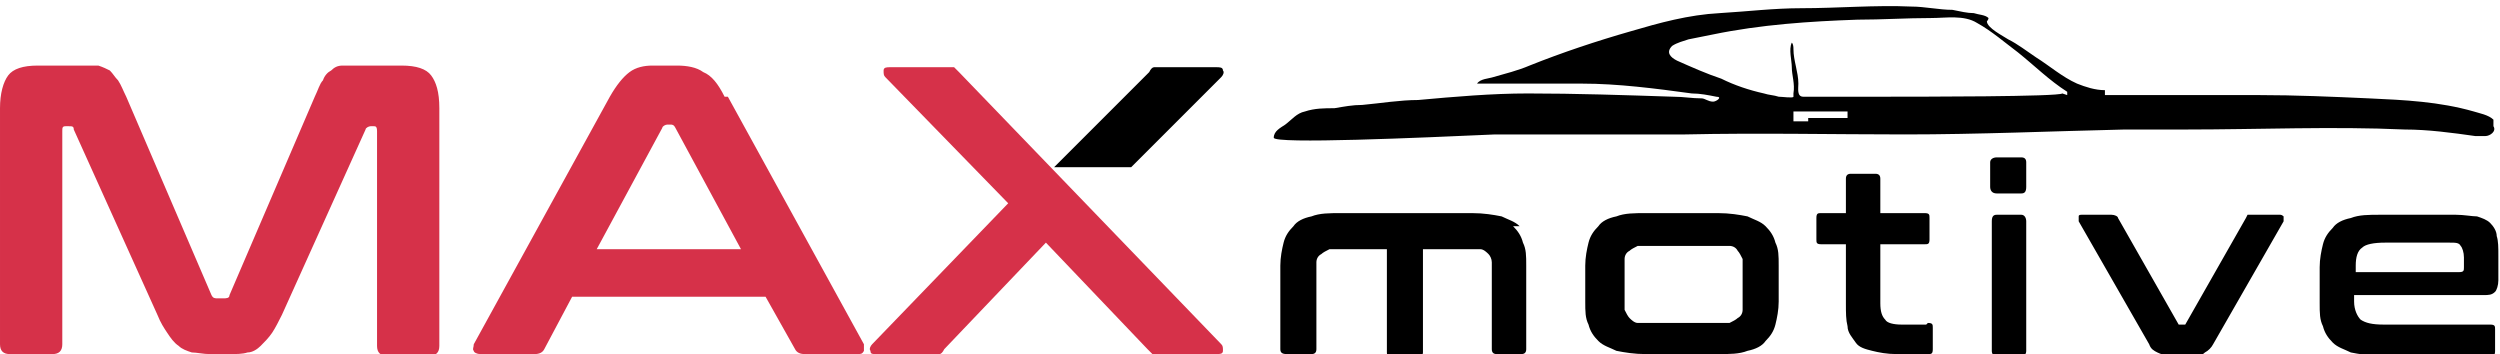 <?xml version="1.0" encoding="UTF-8"?>
<svg xmlns="http://www.w3.org/2000/svg" id="Layer_1" data-name="Layer 1" width="152.5" height="21.6" version="1.1" viewBox="0 0 152.5 21.6">
  <defs>
    <style>
      .cls-1, .cls-2, .cls-3 {
        stroke-width: 0px;
      }

      .cls-1, .cls-3 {
        fill: #000;
      }

      .cls-2 {
        fill: #d63149;
      }

      .cls-2, .cls-3 {
        fill-rule: evenodd;
      }
    </style>
  </defs>
  <path class="cls-1" d="M125.8,5.7h0c-.2.2-8.5.2-11.5.2,0,0,0,0,0,0,0,0,0,0,0,0-1.4,0-2.8,0-4.1,0,0,0-.1,0-.2,0-.4,0-.3-.5-.3-.8,0-.7-.3-1.4-.3-2.1,0-.1,0-.3-.1-.4-.2.4,0,1.1,0,1.5,0,.5.2,1,.1,1.6,0,0,0,.1,0,.2,0,.1-.7,0-.9,0-.3-.1-.6-.1-.9-.2-.9-.2-1.8-.5-2.6-.9-.9-.3-1.8-.7-2.7-1.1-.4-.2-.7-.5-.3-.9.3-.2.7-.3,1-.4.5-.1,1-.2,1.5-.3,2.9-.6,5.9-.8,8.8-.9,1.5,0,3-.1,4.5-.1.9,0,2-.2,2.8.3.9.5,1.7,1.2,2.5,1.8,1,.8,1.9,1.7,3,2.4,0,0,0,.1,0,.2M112.7,7.2h-2.4v.2h-.9v-.6h3.3v.4ZM152.1,7.3s0,0,0,0c-.3-.3-.9-.4-1.2-.5-2.1-.6-4.2-.7-6.4-.8-2.2-.1-4.5-.2-6.7-.2-3.1,0-6.3,0-9.4,0,0,0,0-.2,0-.3-.6,0-1.2-.2-1.7-.4-.9-.4-1.7-1.1-2.5-1.6-.6-.4-1.1-.8-1.7-1.1-.3-.2-1.3-.7-1.3-1.1,0,0,0,0,0,0,0,0,.1-.1.1-.2-.2-.2-.6-.2-.9-.3-.4,0-.8-.1-1.3-.2-.8,0-1.7-.2-2.5-.2-2.2-.1-4.5.1-6.7.1-1.7,0-3.3.2-5,.3-1.9.1-3.7.6-5.4,1.1-2.1.6-4.2,1.3-6.2,2.1-.7.3-1.5.5-2.2.7-.3.1-.8.1-1,.4,0,0,.5,0,.5,0,.3,0,.6,0,.9,0,.6,0,1.1,0,1.7,0,1.1,0,2.2,0,3.3,0,2.2,0,4.5.3,6.7.6.5,0,1,.1,1.5.2.4,0,0,.3-.2.3-.3,0-.5-.2-.7-.2-.6,0-1.1-.1-1.7-.1-3-.1-6-.2-8.9-.2-2.2,0-4.5.2-6.7.4-1.1,0-2.3.2-3.4.3-.6,0-1.1.1-1.7.2-.6,0-1.2,0-1.8.2-.5.1-.8.5-1.2.8-.3.2-.7.4-.7.8s9,0,13.5-.2c.8,0,1.6,0,2.4,0,.1,0,.3,0,.4,0,.4,0,.8,0,1.1,0,0,0,.1,0,.2,0,.1,0,.3,0,.4,0,0,0,.1,0,.2,0,.6,0,1.3,0,1.9,0,1.7,0,3.3,0,5,0,4.5-.1,9,0,13.4,0,4.5,0,9-.2,13.4-.3.7,0,1.4,0,2,0,.6,0,1.1,0,1.7,0,4.5,0,9-.2,13.4,0,1.4,0,2.9.2,4.3.4.2,0,.4,0,.6,0,.3,0,.7-.3.5-.6Z"></path>
  <g>
    <path class="cls-3" d="M150.3,16.3h0c0,.2,0,.3-.3.3h-6.3v-.4c0-.5.1-.9.4-1.1.2-.2.7-.3,1.4-.3h3.9c.4,0,.6,0,.7.2.1.1.2.4.2.7v.7ZM152.3,14.4h0c0-.3-.2-.6-.4-.8-.2-.2-.5-.3-.8-.4-.3,0-.8-.1-1.3-.1h-4.6c-.7,0-1.3,0-1.8.2-.5.1-.9.3-1.1.6-.3.3-.5.6-.6,1-.1.4-.2.9-.2,1.4v2.2c0,.6,0,1,.2,1.4.1.4.3.7.6,1,.3.3.7.4,1.1.6.5.1,1.1.2,1.8.2h6.7c.2,0,.3,0,.3-.3v-1.3c0-.2,0-.3-.3-.3h-6.5c-.7,0-1.1-.1-1.4-.3-.2-.2-.4-.6-.4-1.1v-.4h7.9c.3,0,.5,0,.7-.2.1-.1.2-.4.2-.7v-1.5c0-.5,0-.9-.1-1.2ZM139,13.1h-1.7c-.1,0-.2,0-.2,0,0,0,0,0-.1.2l-3.7,6.5c0,0,0,0-.2,0h0c0,0-.1,0-.2,0l-3.7-6.5c0-.1-.2-.2-.4-.2h-1.8c-.1,0-.2,0-.2.1,0,0,0,.2,0,.3l4.3,7.5c.1.3.3.4.5.5.2.1.5.2.8.2h1.3c.4,0,.6,0,.8-.2.2-.1.4-.3.5-.5l4.3-7.5c0-.1,0-.2,0-.3,0,0-.1-.1-.2-.1ZM123.3,9.6h-1.5c-.2,0-.4.1-.4.3v1.5c0,.2.1.4.4.4h1.5c.2,0,.3-.1.3-.4v-1.5c0-.2-.1-.3-.3-.3ZM123.3,13.1h-1.5c-.2,0-.3.1-.3.4v7.9c0,.2.1.3.3.3h1.5c.2,0,.3-.1.3-.3v-7.9c0-.2-.1-.4-.3-.4ZM117.5,19.8h-1.5c-.5,0-.9-.1-1-.3-.2-.2-.3-.5-.3-1v-3.6h2.7c.2,0,.3,0,.3-.3v-1.3c0-.2,0-.3-.3-.3h-2.7v-2.1c0-.2-.1-.3-.3-.3h-1.5c-.2,0-.3.1-.3.3v2.1h-1.5c-.2,0-.3,0-.3.3v1.3c0,.2,0,.3.3.3h1.5v3.6c0,.6,0,1,.1,1.4,0,.4.3.7.5,1,.2.3.6.4,1,.5.4.1.9.2,1.5.2h1.9c.2,0,.3,0,.3-.3v-1.3c0-.2,0-.3-.3-.3ZM106.3,18.1h0c0,.3,0,.6,0,.8,0,.2-.1.4-.3.5-.1.1-.3.2-.5.3-.2,0-.5,0-.8,0h-4c-.3,0-.6,0-.8,0-.2,0-.4-.2-.5-.3-.1-.1-.2-.3-.3-.5,0-.2,0-.5,0-.8v-1.5c0-.3,0-.6,0-.8,0-.2.1-.4.3-.5.1-.1.3-.2.5-.3.2,0,.5,0,.8,0h4c.3,0,.6,0,.8,0,.2,0,.4.1.5.3.1.1.2.3.3.5,0,.2,0,.5,0,.8v1.5ZM107.7,13.8h0c-.3-.3-.7-.4-1.1-.6-.5-.1-1.1-.2-1.8-.2h-4.4c-.7,0-1.3,0-1.8.2-.5.1-.9.3-1.1.6-.3.3-.5.6-.6,1-.1.4-.2.9-.2,1.4v2.2c0,.6,0,1,.2,1.4.1.4.3.7.6,1,.3.3.7.4,1.1.6.5.1,1.1.2,1.8.2h4.4c.7,0,1.3,0,1.8-.2.5-.1.9-.3,1.1-.6.3-.3.5-.6.6-1,.1-.4.2-.9.2-1.4v-2.2c0-.6,0-1-.2-1.4-.1-.4-.3-.7-.6-1ZM92.7,13.8c-.3-.3-.7-.4-1.1-.6-.5-.1-1.1-.2-1.8-.2h-8c-.7,0-1.3,0-1.8.2-.5.1-.9.3-1.1.6-.3.3-.5.6-.6,1-.1.4-.2.9-.2,1.4v5.1c0,.2.1.3.4.3h1.5c.2,0,.3-.1.3-.3v-4.5c0-.3,0-.6,0-.8,0-.2.1-.4.3-.5.1-.1.3-.2.5-.3.2,0,.5,0,.8,0h2.7v6.3c0,.2.1.3.3.3h1.5c.2,0,.4-.1.4-.3v-6.3h2.7c.3,0,.6,0,.8,0,.2,0,.4.2.5.3.1.1.2.3.2.5,0,.2,0,.5,0,.8v4.5c0,.2.1.3.3.3h1.5c.2,0,.3-.1.3-.3v-5.1c0-.6,0-1-.2-1.4-.1-.4-.3-.7-.6-1Z"></path>
    <g>
      <path class="cls-2" d="M74.5,21h0l-16-16.6c-.1-.1-.2-.2-.3-.3-.1,0-.3,0-.5,0h-3.4c-.2,0-.4,0-.4.2,0,.2,0,.3.1.4l7.5,7.7-8.3,8.6c-.1.1-.2.3-.1.4,0,.2.1.2.4.2h3.3c.2,0,.4,0,.5,0,.1,0,.2-.1.3-.3l6.2-6.5,6.2,6.5c.1.1.2.2.3.3.1,0,.3,0,.5,0h3.4c.2,0,.4,0,.4-.2,0-.2,0-.3-.1-.4M36.4,15.2h0l4-7.4c0-.1.2-.2.3-.2h.2c.1,0,.2,0,.3.2l4,7.4h-8.7ZM44.2,5.9h0c-.4-.8-.8-1.3-1.3-1.5-.4-.3-1-.4-1.6-.4h-1.5c-.5,0-1,.1-1.4.4-.4.3-.8.8-1.2,1.5l-8.3,15.1c0,.2-.1.3,0,.4,0,.1.2.2.4.2h3.3c.3,0,.5-.1.6-.3l1.7-3.2h11.8l1.8,3.2c.1.2.3.3.6.3h3.2c.2,0,.3,0,.4-.2,0-.1,0-.2,0-.4l-8.3-15.1ZM24.5,4h-2.7c-.4,0-.7,0-.9,0-.3,0-.5.1-.7.3-.2.1-.4.3-.5.6-.2.2-.3.6-.5,1l-5.2,12.1c0,.2-.2.2-.4.2h-.3c-.2,0-.3,0-.4-.2L7.7,5.9c-.2-.4-.3-.7-.5-1-.2-.2-.3-.4-.5-.6-.2-.1-.4-.2-.7-.3-.3,0-.6,0-1,0h-2.7c-.9,0-1.5.2-1.8.6-.3.4-.5,1.1-.5,2v14.4c0,.4.2.6.6.6h2.6c.4,0,.6-.2.6-.6V8c0-.2,0-.3.2-.3h.2c.2,0,.3,0,.3.2l5.1,11.3c.2.5.4.8.6,1.1.2.3.4.6.7.8.2.2.5.3.8.4.3,0,.7.1,1.1.1h1.2c.4,0,.8,0,1.1-.1.3,0,.6-.2.8-.4.2-.2.5-.5.7-.8.2-.3.4-.7.6-1.1l5.1-11.3c0-.1.2-.2.3-.2h.2c.1,0,.2,0,.2.3v13.1c0,.4.2.6.6.6h2.6c.4,0,.6-.2.6-.6V6.6c0-1-.2-1.6-.5-2-.3-.4-.9-.6-1.8-.6Z"></path>
      <path class="cls-1" d="M74.5,4.7c.1-.1.2-.3.1-.4,0-.2-.2-.2-.4-.2h-3.3c-.2,0-.4,0-.5,0-.1,0-.2.1-.3.3l-5.8,5.8h4.7l5.5-5.5Z"></path>
    </g>
  </g>
</svg>
